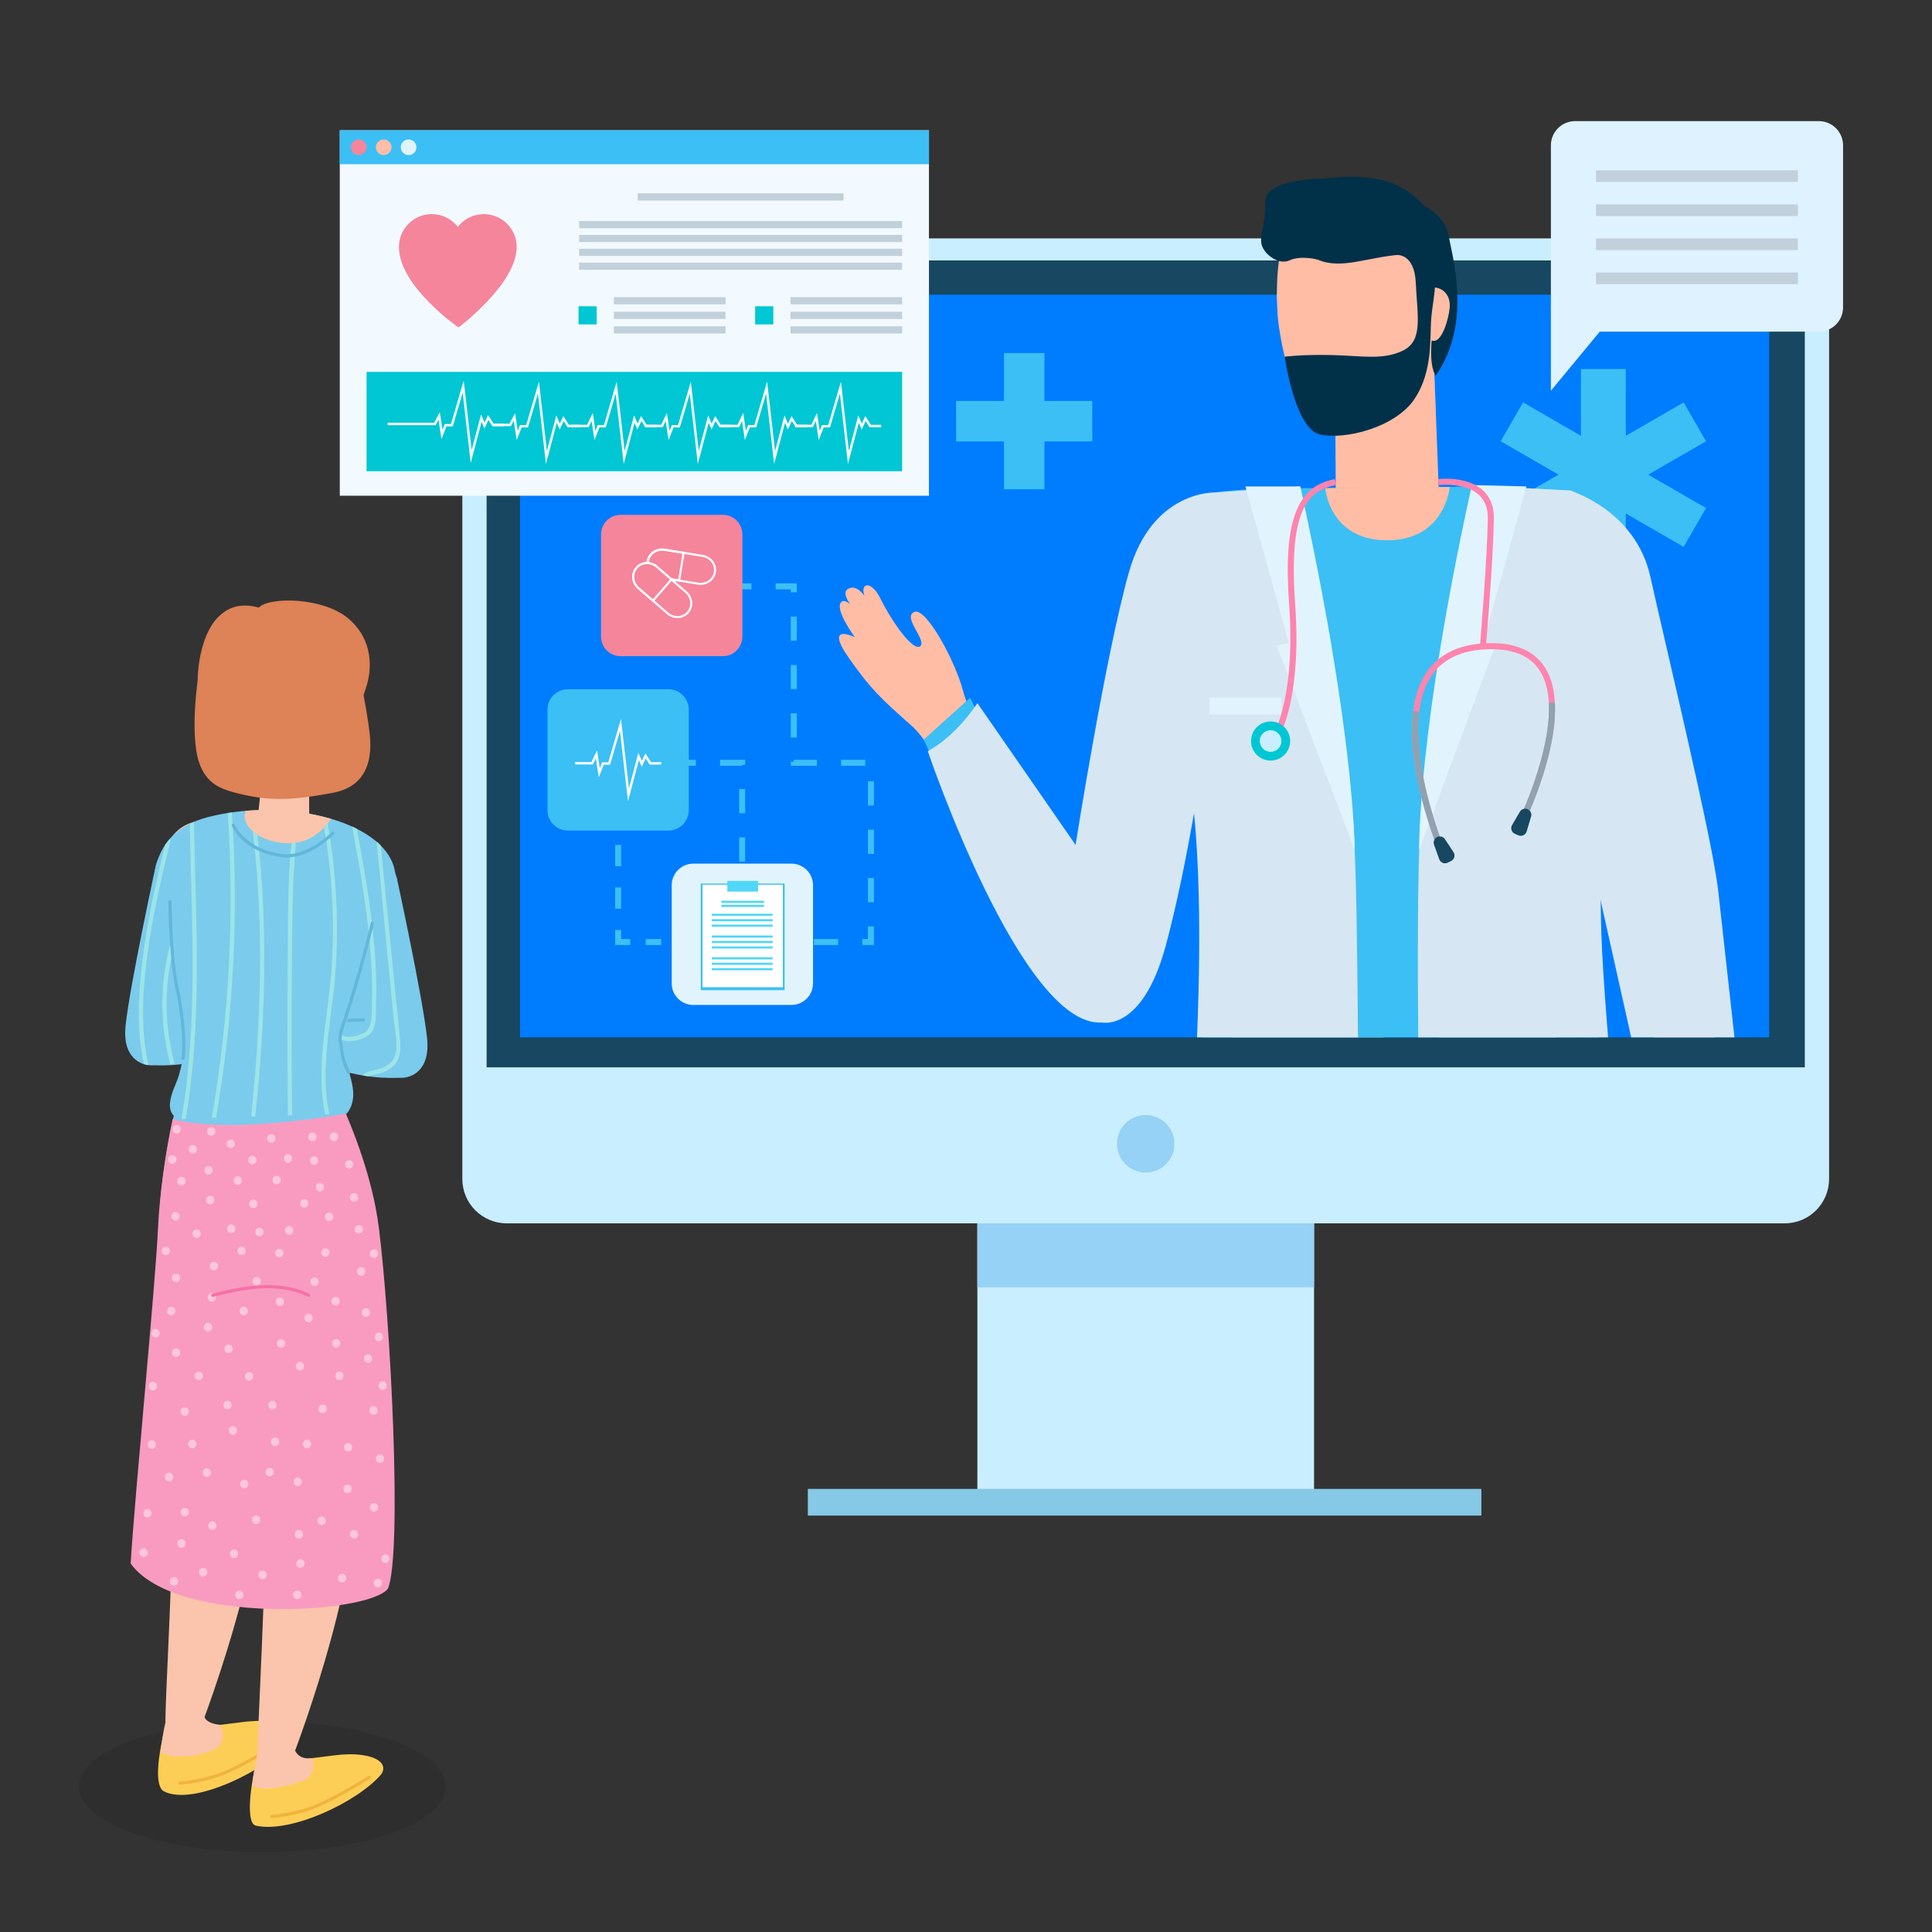 <svg xmlns="http://www.w3.org/2000/svg" xmlns:xlink="http://www.w3.org/1999/xlink" viewBox="0 0 603.701 603.701" id="woman-consults-cardiologist-online"><rect x="0" y="0" width="603.701" height="603.701" fill="#333333" stroke="none"/><g><g><rect width="105.206" height="261.643" x="305.402" y="206.711" fill="#c9eeff"></rect><rect width="105.206" height="195.539" x="305.402" y="206.711" fill="#96d1f6"></rect><path fill="#c9eeff" d="M557.676,382.261H158.334c-7.659,0-13.867-6.209-13.867-13.867V88.35c0-7.659,6.209-13.867,13.867-13.867   h399.342c7.659,0,13.867,6.209,13.867,13.867v280.043C571.543,376.052,565.334,382.261,557.676,382.261z"></path><path fill="#174761" d="M563.956,333.517V94.632c0-7.321-5.935-13.255-13.255-13.255H165.309c-7.321,0-13.255,5.935-13.255,13.255   v238.885H563.956z"></path><rect width="390.34" height="232.064" x="162.491" y="92.079" fill="#007cff"></rect><circle cx="358.005" cy="357.41" r="8.981" fill="#96d1f6"></circle><g><rect width="14.012" height="66.017" x="494.001" y="115.319" fill="#3cbff5"></rect><rect width="14.012" height="66.017" x="494.001" y="115.319" fill="#3cbff5" transform="rotate(60 501.018 148.323)"></rect><rect width="14.012" height="66.017" x="494.001" y="115.319" fill="#3cbff5" transform="rotate(120 501.013 148.324)"></rect></g><rect width="210.46" height="8.33" x="252.431" y="465.248" fill="#85c9e6"></rect><g><defs><polygon id="a" points="552.831 324.142 162.491 324.142 162.491 92.079 552.831 20.097"></polygon></defs><clipPath id="b"><use xlink:href="#a"></use></clipPath><g clip-path="url(#b)"><path fill="#ffbda5" d="M311.07,235.966c0,0-7.745-10.955-10.174-20.194c-2.429-9.239-11.615-26.3-15.264-24.536     c-3.649,1.764,3.948,8.735,1.961,10.646c-1.986,1.911-8.447-6.732-12.641-15.14c-2.866-5.746-6.831-4.589-4.41,0.441     c2.831,5.881-0.735-5.157-5.198-3.355c-4.13,1.667,4.12,9.202,4.12,9.202s-5.097-7.254-6.769-4.671     c-1.672,2.583,4.453,10.764,4.453,10.764s-9.933-4.884-1.751,6.695c6.686,9.461,9.582,12.214,19.229,20.757     c9.776,8.657,14.594,29.395,14.594,29.395L311.07,235.966z"></path><path fill="#ffbda5" d="M389.071 178.843l-31.592 125.948-.34 1.356c-1.798 7.168-9.066 11.522-16.235 9.724-3.851-.966-6.915-3.559-8.623-6.819l-39.787-76.723c-1.504-2.9-.372-6.47 2.528-7.974 2.569-1.332 5.663-.594 7.382 1.606l53.255 68.068-25.198 4.261 29.16-126.533c1.878-8.151 10.009-13.236 18.16-11.357 8.151 1.879 13.236 10.009 11.358 18.16C389.123 178.63 389.088 178.774 389.071 178.843zM432.719 333.014l-13.267 95.151-6.638 47.603-3.32 23.809c-1.054 7.942-2.392 15.859-2.971 23.844l-17.859 191.476c-.609 6.545-6.409 11.357-12.955 10.748-6.245-.581-10.91-5.932-10.797-12.103l4.084-193.228c-.05-8.076.921-16.072 1.51-24.098l1.98-24.065 3.962-48.144 7.934-96.344c1.1-13.389 12.846-23.351 26.236-22.251 13.389 1.1 23.351 12.846 22.251 26.236C432.834 332.079 432.776 332.589 432.719 333.014zM492.314 338.344l13.288 184.435c.393 3.831.287 7.698.307 11.555l.018 11.575.035 23.144.068 46.268.128 92.453c.009 6.575-5.313 11.912-11.888 11.921-6.239.009-11.367-4.832-11.882-10.94l-7.473-91.685-3.733-45.801-1.866-22.89-.933-11.443c-.319-3.813-.558-7.632-1.12-11.428l-23.339-182.33c-1.705-13.326 7.714-25.511 21.039-27.216 13.326-1.706 25.511 7.714 27.216 21.039C492.233 337.421 492.282 337.925 492.314 338.344z"></path><path fill="#013049" d="M485.581 712.354c0 0-5.153 19.312 5.598 28.721 7.041 6.162 12.628 29.803 30.297 26.068 17.669-3.736 15.511-17.605 0-33.678-12.326-12.772-10.264-12.841-14.975-29.864C501.79 686.578 485.581 712.354 485.581 712.354zM392.321 712.354c0 0 5.153 19.312-5.599 28.721-7.041 6.162-12.628 29.803-30.297 26.068-17.669-3.736-15.511-17.605 0-33.678 12.326-12.772 10.264-12.841 14.975-29.864C376.113 686.578 392.321 712.354 392.321 712.354z"></path><path fill="#004667" d="M379.154,350.75c0,0-13.17,121.992-14.367,159.506c-1.197,37.514,0,205.532,0,205.532s7.932,8.381,28.213,0     c0,0,23.119-130.105,21.199-188.373l38.465-191.347L379.154,350.75z"></path><path fill="#004667" d="M430.076,354.677l28.432,172.566c0,0,4.718,126.599,26.063,191.216c0,0,10.016,1.776,24.569-4.24     l-0.147-186.977l-14.721-203.765L430.076,354.677z"></path><g><path fill="#ffbda5" d="M450.15,170.807c-0.349-15.513-2.567-68.149-2.552-68.691l-30.282-0.835      c-0.061,2.24-0.094,54.334,0.273,70.598L450.15,170.807z"></path></g><path fill="#ffbda5" d="M447.598,102.116l-30.282-0.835c-0.039,1.417-0.066,22.793,0.013,42.424     c4.085-0.092,8.677-1.047,13.107-2.152c1.101-0.369,2.181-0.757,3.23-1.159c5.866-2.683,11.554-8.262,14.973-12.039     C448.082,114.255,447.591,102.372,447.598,102.116z" opacity=".45"></path><path fill="#3cbff5" d="M460.927,151.742c0,0,27.844,33.397,29.28,45.583c9.03,76.637,10.523,160.878,10.523,160.878     s-32.779-0.266-60.672,3.569c-34.962,4.807-63.696-3.569-63.696-3.569s-3.544-203.136,3.448-204.33     C394.59,151.349,436.191,153.479,460.927,151.742z"></path><path fill="#ffbda5" d="M508.247,176.179c3.021,9.372,5.688,18.419,8.263,27.698c2.559,9.237,4.942,18.534,7.088,27.933     c2.141,9.401,4.066,18.891,5.559,28.584l1.018,7.32l0.78,7.44l1.34,13.986c3.689,37.349,7.657,74.762,11.647,112.135     c0.417,3.91-2.406,7.409-6.306,7.825c-3.747,0.4-7.128-2.214-7.755-5.877c-6.273-37.106-12.513-74.179-18.501-111.388     l-2.208-13.983l-1.248-6.51l-1.486-6.552c-2.119-8.753-4.68-17.528-7.464-26.264c-2.788-8.738-5.823-17.445-9.027-26.097     c-3.189-8.61-6.601-17.353-10.063-25.623l-0.05-0.121c-3.233-7.724,0.407-16.606,8.131-19.84     c7.724-3.233,16.606,0.407,19.84,8.131C507.965,175.365,508.118,175.786,508.247,176.179z"></path><path fill="#004667" d="M494.272,382.497c0,0-14.128-8.864-17.064-23.033l-9.089,26.878l11.474,22.808L494.272,382.497z"></path><path fill="#ffbda5" d="M452.16,109.96c5.048-11.501,1.885-27.862,0.143-33.106c-0.306-0.745-0.637-1.491-0.995-2.237     c-3.687-6.926-16.121-22.232-32.634-17.289c-2.415,0.772-4.565,1.771-6.353,2.753c-12.705,7.509-13.212,22.565-13.362,32.163     c0,0.003,0.116,4.04,0.246,6.107c0.924,10.841,5.422,26.771,9.53,33.078c0.036,0.054,0.074,0.105,0.111,0.159     c5.014,7.404,15.723,3.547,25.4-0.905c1.013-0.567,2.002-1.149,2.958-1.739C445.58,123.017,452.16,109.96,452.16,109.96z"></path><path fill="#013049" d="M448.639,97.985c0,0,0.725-19.184-10.278-18.472c-11.003,0.712-19.184,4.903-26.72,1.571     c-6.482-2.866-14.614-1.657-14.614-11.036s9.129-13.562,17.361-14.345c9.379-0.892,21.632-1.619,30.571,8.558     c0,0,6.67,3.193,7.705,9.379c1.034,6.186,7.478,27.338-4.025,43.701C448.639,117.342,445.376,113.949,448.639,97.985z"></path><path fill="#ffbda5" d="M443.898,97.807c-0.305,3.722,1.441,8.494,4.06,8.709c2.619,0.215,4.735-6.736,5.04-10.458     c0.305-3.722-2-6.001-4.619-6.215C445.76,89.628,444.203,94.084,443.898,97.807z"></path><path fill="#d6e7f3" d="M406.285,152.001c0,0,11.606,57.033,16.269,101.941c2.145,20.652,1.374,91.364,2.746,115.75     c0.417,7.413,18.341,2.198,18.563,2.746c0,0-1.84-86.731,0-115.961c1.53-24.296,11.049-88.099,16.767-104.762l29.786,1.526     c0,0,5.433,0.629,5.643,9.504c0.256,10.78,3.495,77.882,4.211,124.654c0.716,46.772,23.469,238.176,23.469,238.176     s-89.796,15.276-170.413-1.062c0,0,28.585-184.357,19.68-271.359c-8.905-87.002,6.803-99.28,6.803-99.28L406.285,152.001z"></path><rect width="22.455" height="5.203" x="377.954" y="218.032" fill="#e1f4fd"></rect><rect width="38.525" height="38.525" x="460.084" y="338.264" fill="#e1f4fd" transform="rotate(-3.061 479.791 357.84)"></rect><rect width="38.525" height="38.525" x="376.127" y="338.264" fill="#e1f4fd" transform="rotate(3.139 395.09 357.423)"></rect><polygon fill="#3cbff5" points="306.523 224.864 303.143 218.032 288.638 231.114 293.167 240.917"></polygon><path fill="#ffbda5" d="M414.106,152.514c0,0,1.152,16.306,19.352,16.306s19.54-16.662,19.54-16.662L414.106,152.514z"></path><path fill="#d6e7f3" d="M379.81 153.873c0 0-19.71-.825-27.008 24.803-7.297 25.628-16.708 85.334-16.708 85.334l-30.692-44.321c0 0-6.202 9.962-15.495 15.032 0 0 29.29 86.461 54.355 84.771 0 0 12.668 3.098 19.993-23.939 7.325-27.037 12.534-64.499 12.534-64.499L379.81 153.873zM490.416 153.241c0 0 20.63 5.916 25.294 27.038 4.664 21.122 19.382 81.9 21.199 98.164 1.817 16.264 11.745 105.863 11.745 105.863l-24.915 2.706-33.166-148.592c0 0-.193-39.819-.404-42.987C489.958 192.265 490.416 153.241 490.416 153.241z"></path><path fill="#e1f4fd" d="M406.285 152.001h-17.104l13.518 48.924-3.741.845 24.35 63.793C423.309 265.563 423.389 229.518 406.285 152.001zM459.93 151.567l17.041.433-13.518 48.924 3.741.845-23.738 63.793C443.455 265.563 442.826 229.085 459.93 151.567z"></path><path fill="#013049" d="M436.076 79.714c0 0 5.911-1.087 6.333 8.84.422 9.928 2.386 17.766-3.877 20.923-6.262 3.157-13.021 1.678-22.526 1.467s-14.567.53-14.567.53 3.161 22.472 10.977 24.278c7.815 1.806 23.633-2.203 29.559-11.061 5.927-8.859 4.699-19.172 5.293-25.707.6-6.599 2.977-13.383-1.056-26.482C442.178 59.402 436.076 79.714 436.076 79.714zM421.71 68.066l-10.069 13.019c0 0-5.272-1.369-8.73.288-3.458 1.657-9.03-2.427-8.845-6.283.185-3.856 1.323-5.26 1.323-12.305 0-7.081 18.999-7.081 18.999-7.081l20.417 13.024L421.71 68.066z"></path><g><path fill="#ff84ae" d="M399.77,229.957l-1.625-0.961c0.068-0.116,6.729-11.832,4.668-40.253      c-1.852-25.578,2.29-36.882,14.3-39.019l0.332,1.86c-9.144,1.627-14.812,8.545-12.747,37.022      C406.807,217.715,400.06,229.472,399.77,229.957z"></path></g><g><path fill="#ff84ae" d="M464.262,202.696l-1.882-0.162c0.022-0.269,2.323-27.158,2.529-40.488      c0.05-3.215-0.917-5.736-2.878-7.492c-4.374-3.922-12.334-2.974-12.419-2.962l-0.238-1.875      c0.36-0.046,8.885-1.073,13.911,3.424c2.391,2.138,3.572,5.145,3.513,8.934C466.59,175.471,464.286,202.425,464.262,202.696z"></path></g><g><path fill="#ff84ae" d="M451.05,269.763c-0.71-1.629-17.269-40.09-5.81-58.868c3.66-5.996,9.793-9.308,18.232-9.844      c9.064-0.585,15.494,1.857,19.092,7.231c10.074,15.051-5.681,47.699-6.356,49.08l-1.697-0.83      c0.16-0.328,15.954-33.051,6.481-47.2c-3.194-4.774-9.026-6.928-17.402-6.396c-7.786,0.494-13.417,3.503-16.736,8.942      c-10.952,17.939,5.756,56.739,5.926,57.128L451.05,269.763z"></path></g><g><path fill="#90a2af" d="M476.208,257.362l-1.697-0.83c0.103-0.211,10.275-21.238,9.459-36.896l1.885-0.1      C486.699,235.689,476.636,256.484,476.208,257.362z"></path></g><g><path fill="#90a2af" d="M451.05,269.763c-0.491-1.122-11.967-27.714-9.461-47.607l1.875,0.236      c-2.441,19.373,9.199,46.344,9.317,46.614L451.05,269.763z"></path></g><circle cx="397.027" cy="231.552" r="6.11" fill="#00c7d3"></circle><path fill="#c9eeff" d="M400.409,231.552c0-1.868-1.514-3.382-3.382-3.382c-1.868,0-3.382,1.514-3.382,3.382     c0,1.868,1.514,3.382,3.382,3.382C398.895,234.934,400.409,233.42,400.409,231.552z"></path><path fill="#174761" d="M453.432 269.039l-1.04.52c-1.03.515-2.279.013-2.666-1.072l-1.628-4.557c-.327-.914.081-1.929.95-2.363.868-.434 1.925-.151 2.46.659l2.668 4.037C454.81 267.224 454.462 268.524 453.432 269.039zM474.435 261.011l-1.066-.464c-1.056-.46-1.472-1.739-.889-2.732l2.45-4.173c.492-.837 1.531-1.176 2.422-.788.89.387 1.351 1.379 1.073 2.309l-1.384 4.637C476.711 260.904 475.491 261.471 474.435 261.011z"></path></g></g></g><g><g><path fill="#def2ff" d="M568.33,103.63h-76.136c-4.186,0-7.58-3.394-7.58-7.58V45.424c0-4.186,3.393-7.58,7.58-7.58h76.136    c4.186,0,7.58,3.394,7.58,7.58V96.05C575.909,100.236,572.516,103.63,568.33,103.63z"></path><polygon fill="#def2ff" points="484.613 96.05 484.613 122.096 500.892 102.425"></polygon></g><rect width="63.064" height="3.636" x="498.729" y="53.211" fill="#c1d0db"></rect><rect width="63.064" height="3.636" x="498.729" y="63.86" fill="#c1d0db"></rect><rect width="63.064" height="3.636" x="498.729" y="74.507" fill="#c1d0db"></rect><rect width="63.064" height="3.636" x="498.729" y="85.155" fill="#c1d0db"></rect></g><g><g><rect width="1.889" height="3.779" x="192.21" y="253.622" fill="#3cbff5"></rect></g><g><path fill="#3cbff5" d="M194.1,283.941h-1.889v-6.635h1.889V283.941z M194.1,270.67h-1.889v-6.635h1.889V270.67z"></path></g><g><polygon fill="#3cbff5" points="196.934 295.299 192.21 295.299 192.21 290.576 194.1 290.576 194.1 293.41 196.934 293.41"></polygon></g><g><rect width="4.838" height="1.889" x="201.773" y="293.41" fill="#3cbff5"></rect></g><g><rect width="3.779" height="1.889" x="211.448" y="293.41" fill="#3cbff5"></rect></g></g><g><path fill="#3cbff5" d="M232.857,276.927h-1.889l1.889-0.144V276.927z M232.857,269.226h-1.889v-7.557h1.889V269.226z    M232.857,254.111h-1.889v-7.557h1.889V254.111z M231.913,239.289h-6.904V237.4h7.849v1.598h-0.945V239.289z M217.452,239.289   h-7.557V237.4h7.557V239.289z"></path></g><g><g><rect width="184.099" height="114.183" x="106.175" y="40.719" fill="#f2faff"></rect><rect width="184.099" height="10.603" x="106.175" y="40.719" fill="#3cbff5"></rect><path fill="#f5859b" d="M114.546,46.021c0-1.351-1.095-2.446-2.446-2.446c-1.351,0-2.446,1.095-2.446,2.446    c0,1.351,1.095,2.446,2.446,2.446C113.451,48.467,114.546,47.372,114.546,46.021z"></path><path fill="#e1f4fd" d="M130.125,46.021c0-1.351-1.095-2.446-2.446-2.446s-2.446,1.095-2.446,2.446    c0,1.351,1.095,2.446,2.446,2.446S130.125,47.372,130.125,46.021z"></path><path fill="#ffbda5" d="M122.336,46.021c0-1.351-1.095-2.446-2.446-2.446c-1.351,0-2.446,1.095-2.446,2.446    c0,1.351,1.095,2.446,2.446,2.446C121.241,48.467,122.336,47.372,122.336,46.021z"></path></g><g><g><path fill="#f5859b" d="M161.454,77.176c0-5.677-4.602-10.279-10.28-10.279c-3.307,0-6.242,1.568-8.122,3.995     c-1.88-2.426-4.815-3.995-8.122-3.995c-5.677,0-10.28,4.602-10.28,10.279c0,12.299,18.621,25.148,18.621,25.148     S161.454,88.74,161.454,77.176z"></path></g><rect width="167.354" height="31.053" x="114.546" y="116.197" fill="#00c7d3"></rect><g><polygon fill="#fff" points="147.091 144.651 144.574 122.681 141.48 133.231 139.495 133.231 137.953 137.18 137.032 131.134 136.121 132.842 121.121 132.842 121.121 132.097 135.674 132.097 137.431 128.802 138.27 134.317 138.986 132.486 140.923 132.486 144.896 118.934 147.383 140.631 150.322 129.486 151.412 132.056 152.523 129.699 154.268 132.43 157.454 132.43 157.454 133.175 153.859 133.175 152.622 131.238 151.375 133.883 150.488 131.785"></polygon></g><g><polygon fill="#fff" points="170.598 144.972 168.081 123.003 164.988 133.552 163.002 133.552 161.46 137.501 160.539 131.455 159.628 133.163 154.074 133.163 154.074 132.418 159.181 132.418 160.938 129.123 161.777 134.638 162.493 132.807 164.43 132.807 168.402 119.255 170.89 140.952 173.829 129.806 174.919 132.378 176.03 130.019 177.775 132.752 180.961 132.752 180.961 133.497 177.366 133.497 176.129 131.56 174.882 134.204 173.995 132.107"></polygon></g><g><polygon fill="#fff" points="194.893 144.972 192.378 123.003 189.284 133.552 187.299 133.552 185.757 137.501 184.851 131.549 183.937 133.471 178.369 133.471 178.369 132.726 183.465 132.726 185.22 129.03 186.074 134.638 186.79 132.807 188.727 132.807 192.699 119.255 195.184 140.952 198.127 129.807 199.216 132.377 200.325 130.019 202.072 132.752 205.258 132.752 205.258 133.497 201.662 133.497 200.424 131.56 199.179 134.205 198.29 132.106"></polygon></g><g><polygon fill="#fff" points="218.05 144.972 215.535 123.002 212.439 133.552 210.455 133.552 208.913 137.501 208.007 131.549 207.094 133.471 201.526 133.471 201.526 132.726 206.622 132.726 208.376 129.03 209.23 134.638 209.946 132.807 211.882 132.807 215.856 119.256 218.341 140.952 221.284 129.807 222.372 132.377 223.481 130.019 225.228 132.752 228.415 132.752 228.415 133.497 224.819 133.497 223.581 131.56 222.335 134.205 221.446 132.106"></polygon></g><g><polygon fill="#fff" points="241.898 144.973 239.383 123.002 236.287 133.552 234.304 133.552 232.762 137.501 231.856 131.549 230.942 133.471 225.374 133.471 225.374 132.726 230.47 132.726 232.225 129.03 233.079 134.638 233.795 132.807 235.73 132.807 239.704 119.256 242.189 140.951 245.128 129.808 246.221 132.378 247.329 130.019 249.077 132.752 252.261 132.752 252.261 133.497 248.667 133.497 247.429 131.56 246.184 134.204 245.295 132.105"></polygon></g><g><polygon fill="#fff" points="264.966 144.972 262.449 123.003 259.355 133.552 257.372 133.552 255.829 137.501 254.922 131.549 254.008 133.471 248.442 133.471 248.442 132.726 253.536 132.726 255.291 129.03 256.147 134.639 256.863 132.807 258.798 132.807 262.77 119.255 265.257 140.952 268.196 129.806 269.287 132.378 270.397 130.019 272.143 132.752 275.329 132.752 275.329 133.497 271.733 133.497 270.497 131.56 269.25 134.204 268.362 132.107"></polygon></g></g><g><rect width="64.329" height="2.253" x="199.266" y="60.409" fill="#c1d0db"></rect><rect width="100.939" height="2.253" x="180.961" y="69.05" fill="#c1d0db"></rect><rect width="100.939" height="2.253" x="180.961" y="73.384" fill="#c1d0db"></rect><rect width="100.939" height="2.253" x="180.961" y="77.718" fill="#c1d0db"></rect><rect width="100.939" height="2.253" x="180.961" y="82.051" fill="#c1d0db"></rect><rect width="34.897" height="2.253" x="191.814" y="92.857" fill="#c1d0db"></rect><rect width="34.897" height="2.253" x="191.814" y="97.409" fill="#c1d0db"></rect><rect width="5.678" height="5.678" x="180.776" y="95.696" fill="#00c7d3"></rect><rect width="34.897" height="2.253" x="191.814" y="101.96" fill="#c1d0db"></rect><rect width="34.897" height="2.253" x="247.003" y="92.857" fill="#c1d0db"></rect><rect width="34.897" height="2.253" x="247.003" y="97.409" fill="#c1d0db"></rect><rect width="5.678" height="5.678" x="235.966" y="95.696" fill="#00c7d3"></rect><rect width="34.897" height="2.253" x="247.003" y="101.96" fill="#c1d0db"></rect></g></g><g><path fill="#3cbff5" d="M208.861,259.531H177.45c-3.52,0-6.373-2.853-6.373-6.373v-31.412c0-3.52,2.853-6.373,6.373-6.373h31.412   c3.52,0,6.373,2.853,6.373,6.373v31.412C215.234,256.678,212.381,259.531,208.861,259.531z"></path><g><polygon fill="#fff" points="196.236 250.379 193.719 228.409 190.625 238.959 188.642 238.959 187.098 242.907 186.192 236.957 185.279 238.877 179.712 238.877 179.712 238.132 184.807 238.132 186.563 234.436 187.415 240.047 188.133 238.213 190.068 238.213 194.041 224.664 196.528 246.357 199.467 235.213 200.557 237.785 201.668 235.427 203.413 238.158 206.599 238.158 206.599 238.903 203.004 238.903 201.767 236.966 200.52 239.612 199.631 237.512"></polygon></g></g><g><path fill="#e1f4fd" d="M247.304,314.026h-30.66c-3.727,0-6.749-3.022-6.749-6.749v-30.66c0-3.727,3.021-6.749,6.749-6.749h30.66   c3.727,0,6.749,3.022,6.749,6.749v30.66C254.052,311.004,251.031,314.026,247.304,314.026z"></path><g><rect width="26.2" height="33.32" x="218.974" y="276.089" fill="#3cbff5"></rect><rect width="25.105" height="32.021" x="219.522" y="276.455" fill="#fff"></rect><rect width="9.635" height="3.342" x="227.257" y="275.256" fill="#51d7f9"></rect><g><rect width="19.025" height=".679" x="222.4" y="285.515" fill="#51d7f9"></rect></g><g><rect width="13.358" height=".679" x="225.396" y="281.46" fill="#51d7f9"></rect></g><g><rect width="13.358" height=".679" x="225.396" y="282.727" fill="#51d7f9"></rect></g><g><rect width="19.025" height=".679" x="222.4" y="287.214" fill="#51d7f9"></rect></g><g><rect width="19.025" height=".679" x="222.4" y="288.915" fill="#51d7f9"></rect></g><g><rect width="19.025" height=".679" x="222.4" y="292.316" fill="#51d7f9"></rect></g><g><rect width="19.025" height=".679" x="222.4" y="294.015" fill="#51d7f9"></rect></g><g><rect width="19.025" height=".679" x="222.4" y="295.716" fill="#51d7f9"></rect></g><g><rect width="19.025" height=".679" x="222.4" y="299.116" fill="#51d7f9"></rect></g><g><rect width="19.025" height=".679" x="222.4" y="300.818" fill="#51d7f9"></rect></g><g><rect width="19.025" height=".679" x="222.4" y="302.517" fill="#51d7f9"></rect></g></g></g><g><path fill="#3cbff5" d="M273.086,295.299h-3.631v-1.889h1.741v-3.926h1.889V295.299z M261.898,295.299h-7.557v-1.889h7.557V295.299z    M273.086,281.927h-1.889v-7.557h1.889V281.927z M273.086,266.812h-1.889v-7.557h1.889V266.812z M273.086,251.698h-1.889v-7.557   h1.889V251.698z M270.381,239.289h-7.557V237.4h7.557V239.289z M255.267,239.289h-8.166v-1.28h0.945V237.4h7.221V239.289z    M248.99,230.451h-1.889v-7.557h1.889V230.451z M248.99,215.337h-1.889v-7.557h1.889V215.337z M248.99,200.223h-1.889v-7.557   h1.889V200.223z M248.99,185.109h-1.889v-0.939h-4.729v-1.889h6.618V185.109z M234.815,184.17h-7.557v-1.889h7.557V184.17z"></path></g><g><path fill="#f5859b" d="M225.874,205.036h-31.958c-3.369,0-6.1-2.731-6.1-6.1v-31.958c0-3.369,2.731-6.1,6.1-6.1h31.958   c3.369,0,6.1,2.731,6.1,6.1v31.958C231.974,202.305,229.243,205.036,225.874,205.036z"></path><g><g><path fill="#fff" d="M218.948,182.762c-0.269,0-0.541-0.021-0.812-0.066l-11.971-1.926c-2.653-0.427-4.476-2.863-4.063-5.428     c0.201-1.245,0.891-2.334,1.945-3.067c1.048-0.73,2.338-1.02,3.616-0.811c-0.002-0.001,11.97,1.926,11.97,1.926     c1.284,0.207,2.413,0.884,3.179,1.906c0.771,1.027,1.083,2.277,0.884,3.522c-0.201,1.245-0.891,2.334-1.943,3.067     C220.926,182.461,219.952,182.762,218.948,182.762z M206.854,172.037c-0.874,0-1.723,0.261-2.443,0.762     c-0.91,0.633-1.506,1.572-1.677,2.645c-0.358,2.219,1.227,4.325,3.531,4.696l11.972,1.927c1.12,0.185,2.238-0.068,3.151-0.705     c0.91-0.633,1.505-1.572,1.677-2.645c0.173-1.073-0.098-2.151-0.762-3.037c-0.668-0.89-1.651-1.479-2.769-1.659l-11.974-1.928     C207.325,172.055,207.088,172.037,206.854,172.037z"></path></g><g><path fill="#fff" d="M212.467,181.784l-6.301-1.015c-2.653-0.426-4.476-2.862-4.063-5.427c0.201-1.245,0.891-2.334,1.945-3.067     c1.048-0.73,2.338-1.02,3.616-0.811l6.301,1.013L212.467,181.784z M206.854,172.037c-0.874,0-1.723,0.261-2.443,0.762     c-0.91,0.633-1.506,1.572-1.677,2.645c-0.358,2.219,1.227,4.325,3.531,4.696l5.673,0.913l1.295-8.046l-5.671-0.912     C207.325,172.055,207.088,172.037,206.854,172.037z"></path></g></g><g><g><path fill="#fff" d="M211.662,193.14c-1.142,0-2.301-0.402-3.243-1.219l-9.158-7.947c-2.03-1.761-2.295-4.791-0.592-6.754     c1.703-1.961,4.738-2.128,6.769-0.366l9.158,7.947c2.03,1.761,2.295,4.79,0.592,6.754     C214.275,192.605,212.981,193.14,211.662,193.14z M202.192,176.271c-1.138,0-2.255,0.461-3.041,1.367     c-1.472,1.696-1.236,4.322,0.526,5.853l9.159,7.947c1.766,1.528,4.397,1.396,5.869-0.304c1.472-1.696,1.236-4.322-0.526-5.853     l-9.158-7.948C204.197,176.623,203.186,176.271,202.192,176.271z"></path></g><g><path fill="#f5859b" d="M198.91,177.429c-1.591,1.833-1.34,4.655,0.559,6.303l4.58,3.974l5.76-6.638l-4.579-3.974     C203.329,175.446,200.5,175.596,198.91,177.429z"></path><path fill="#fff" d="M204.079,188.156l-4.819-4.183c-2.03-1.761-2.295-4.791-0.592-6.754c1.703-1.961,4.738-2.128,6.769-0.366     l4.821,4.183L204.079,188.156z M202.192,176.271c-1.138,0-2.255,0.461-3.041,1.367c-1.472,1.696-1.236,4.322,0.526,5.853     l4.339,3.764l5.341-6.155l-4.338-3.766C204.197,176.623,203.186,176.271,202.192,176.271z"></path></g></g></g><g><rect width="12.648" height="42.563" x="313.716" y="110.325" fill="#3cbff5"></rect><rect width="12.648" height="42.563" x="313.716" y="110.325" fill="#3cbff5" transform="rotate(-90 320.04 131.607)"></rect></g><g><ellipse cx="81.963" cy="558.252" opacity=".09" rx="57.325" ry="20.511"></ellipse><g><g><g><g><g><g><path fill="#fac5ac" d="M107.302,260.576c6.473-1.087,12.602,3.279,13.689,9.754l5.993,48.387c0,0,0.67,5.788,2.332,7.31         c2.546,2.331-6.376,9.191-6.376,9.191c-3.534,0.076-8.531-4.691-8.531-4.691l-16.583-55.023         c-0.111-0.401-0.208-0.824-0.278-1.244C96.463,267.788,100.831,261.661,107.302,260.576z"></path></g></g><g><path fill="#7bcbec" d="M107.549,262.561c6.371-1.577,14.908,5.555,16.485,11.926c0,0,8.065,37.209,9.407,49.811        c1.109,10.419-5.027,12.527-8.12,12.494c-2.904-0.032-9.278,0.259-10.933-2.935c-8.095-15.621-15.151-55.686-15.151-55.686        c-0.144-0.392-0.271-0.808-0.374-1.22C97.289,270.579,101.179,264.137,107.549,262.561z"></path></g></g><g><g><g><g><path fill="#fac5ac" d="M113.377,335.421c-1.234-3.222-10.365-8.154-10.365-8.154l-33.585-20.219          c-3.612-1.804-4.223-2.931-2.488-6.598c1.758-3.713,2.562-3.189,6.279-1.429l54.844,23.938          c3.196,1.511,5.1,5.045,4.402,8.676l-0.101,0.52C132.362,332.155,114.185,337.527,113.377,335.421z"></path></g><g><g><g><path fill="#fac5ac" d="M63.676,293.611c1.174,0.249,6.221,4.489,6.221,4.489s1.924,7.328-0.579,7.805            c-2.505,0.474-6.378,0.597-8.423-0.902c-2.048-1.497-0.428-0.973-4.854-1.833c-4.88-0.944-8.235-4.71-1.465-7.212            C61.068,293.561,60.181,292.871,63.676,293.611z"></path></g></g><path fill="#fac5ac" d="M60.557,299.578c0,0-4.906,0.228-5.811,2.545c-0.905,2.316,2.392,4.085,3.357,4.952          c0.968,0.863,7.653-0.856,7.653-0.856l0.333-0.104L60.557,299.578z"></path></g></g><g><path fill="#7bcbec" d="M108.916,335.126l-39.997-22.784c-3.737-1.522,5.754-20.618,9.596-19.147         c0,0,39.161,21.165,51.625,29.905c3.395,2.381,2.984,7.339,2.222,9.054C128.697,340.41,108.916,335.126,108.916,335.126z"></path></g></g><g><path fill="#62b7da" d="M89.724,322.073c-0.2,0-0.389-0.122-0.464-0.321c-0.097-0.257,0.032-0.543,0.288-0.64        c6.632-2.503,23.312-2.931,24.019-2.948c0.331,0.019,0.502,0.211,0.508,0.485c0.006,0.274-0.211,0.502-0.485,0.508        c-0.171,0.004-17.216,0.44-23.69,2.884C89.842,322.062,89.782,322.073,89.724,322.073z"></path></g></g></g><g><g><g><g><path fill="#fac5ac" d="M65.388,256.671c-6.474-1.086-12.602,3.279-13.69,9.754l-5.992,48.387c0,0-0.671,5.788-2.333,7.31         c-2.544,2.331,6.377,9.192,6.377,9.192c3.534,0.076,8.531-4.691,8.531-4.691l16.582-55.023         c0.112-0.402,0.209-0.824,0.279-1.244C76.226,263.883,71.858,257.756,65.388,256.671z"></path></g></g><g><path fill="#7bcbec" d="M65.141,258.656c-6.372-1.577-14.908,5.554-16.486,11.926c0,0-8.065,37.209-9.406,49.811        c-1.109,10.419,5.027,12.527,8.118,12.493c2.904-0.031,9.279,0.259,10.934-2.935c8.095-15.621,15.151-55.685,15.151-55.685        c0.144-0.392,0.271-0.808,0.373-1.22C75.401,266.673,71.512,260.232,65.141,258.656z"></path></g></g><g><g><g><g><path fill="#fac5ac" d="M59.312,331.516c1.236-3.221,10.367-8.154,10.367-8.154l33.585-20.219          c3.611-1.804,4.222-2.931,2.487-6.598c-1.757-3.713-2.562-3.189-6.277-1.429l-54.844,23.938          c-3.197,1.511-5.1,5.046-4.402,8.676l0.1,0.52C40.327,328.249,58.506,333.622,59.312,331.516z"></path></g></g><g><path fill="#7bcbec" d="M63.775,331.22l39.997-22.783c3.737-1.522-5.755-20.618-9.597-19.147c0,0-39.16,21.165-51.624,29.906         c-3.396,2.381-2.984,7.339-2.223,9.053C43.993,336.504,63.775,331.22,63.775,331.22z"></path></g></g><g><path fill="#e67ba6" d="M81.571,322.073c-0.058,0-0.118-0.01-0.176-0.032c-6.513-2.459-24.085-5.777-24.262-5.81        c-0.269-0.051-0.447-0.31-0.396-0.58c0.05-0.268,0.302-0.447,0.579-0.396c0.725,0.136,17.835,3.367,24.43,5.856        c0.256,0.097,0.385,0.383,0.288,0.64C81.96,321.95,81.771,322.073,81.571,322.073z"></path></g></g></g><g><g><g><g><g><path fill="#fdce56" d="M51.226,559.747c9.361,4.836,32.564-7.024,40.015-15.708c2.012-2.812-1.127-5.909-9.283-6.277          c-3.971-0.179-9.259,0.796-14.19,1.326c-2.048,3.934-14.326,5.451-16.78,3.16          C49.708,547.803,48.012,558.088,51.226,559.747z"></path></g><g><path fill="#f0b43d" d="M56.275,557.679c-0.26,0-0.477-0.2-0.495-0.462c-0.019-0.274,0.188-0.511,0.461-0.529          c0.072-0.005,7.357-0.531,13.711-3.181c7.17-2.994,16.408-8.922,16.499-8.981c0.229-0.147,0.537-0.082,0.686,0.149          c0.149,0.231,0.081,0.538-0.149,0.687c-0.093,0.06-9.403,6.034-16.654,9.063c-6.509,2.714-13.951,3.249-14.026,3.254          C56.297,557.679,56.285,557.679,56.275,557.679z"></path></g></g><g><path fill="#fac5ac" d="M67.343,456.43c-5.2,0.573-10.397,1.162-15.591,1.785c0.891,2.569,1.488,4.683,1.687,6.162         c1.688,12.508-2.34,71.536-1.695,76.316c0.645,4.78,10.322,0.794,10.322,0.794s21.815-55.733,19.716-86.228         C76.951,455.697,72.13,456.081,67.343,456.43z"></path></g><g><path fill="#fac5ac" d="M50.237,547.532c0.438-5.819,1.937-11.34,1.937-11.34s6.833-9.149,11.337-4.409         c-0.295,4.223-0.29,6.543,5.298,7.188c1.267,2.277,1.051,5.929-0.921,7.149C63.783,548.66,54.017,550.143,50.237,547.532z"></path></g></g></g><g><g><g><g><path fill="#fac5ac" d="M79.737,260.459c-0.835,3.629,17.881,2.602,17.272-1.264c-0.955-6.05,0.039-23.141,0.039-23.141          l-14.67-0.672C82.378,235.382,81.017,254.906,79.737,260.459z"></path></g><g><path fill="#f6ad86" d="M96.207,238.452l0.69,0.611c-0.049,1.062-0.204,5.957-0.252,7.369          c-2.738,3.249-11.72,0.116-14.876-3.244c0.193-2.304,0.352-4.341,0.459-5.758          C86.772,236.888,94.751,238.385,96.207,238.452z"></path></g></g><g><g><g><path fill="#fac5ac" d="M102.809,239.965c-6.243,10.107-18.891,3.771-25.309-9.176c-1.906-5.496-3.497-14.007-2.739-20.791           c0.781-7.032,2.694-12.388,7.716-16.341c1.682-1.324,3.572-2.262,5.555-2.838c0.248-0.072,0.489-0.136,0.737-0.197           c8.003-1.936,18.021,3.744,20.379,12.764c1.244,4.766,0.257,8.192,0.098,13.055           C109.046,222.554,110.475,228.184,102.809,239.965z"></path></g></g><g><g><g><path fill="#fac5ac" d="M73.044,226.678c0.292,0.416,0.623,0.721,0.995,0.878c0.197,0.087,0.405,0.127,0.626,0.125            c0.035,0,0.072-0.003,0.102-0.003c0.045-0.003,0.092-0.014,0.137-0.018c2.989-0.522,1.599-9.697,1.599-9.697            s-3.478-2.291-4.521-1.39c-0.189,0.164-0.348,0.437-0.459,0.837C70.988,219.38,71.479,224.501,73.044,226.678z"></path></g></g><g><path fill="#f6ad86" d="M74.773,226.534c-0.123,0-0.247-0.046-0.342-0.138c-1.974-1.886-1.011-4.229-0.494-5.486           c0.065-0.158,0.125-0.304,0.176-0.436c0.124-0.333,0.185-1.159-0.144-1.552c-0.065-0.077-0.26-0.304-0.879-0.195           c-0.266,0.053-0.529-0.129-0.578-0.399c-0.049-0.27,0.129-0.528,0.399-0.577c0.977-0.18,1.532,0.191,1.819,0.535           c0.601,0.719,0.544,1.917,0.311,2.538c-0.054,0.142-0.118,0.297-0.186,0.465c-0.517,1.255-1.224,2.973,0.26,4.391           c0.199,0.189,0.206,0.504,0.017,0.702C75.035,226.482,74.904,226.534,74.773,226.534z"></path></g></g></g></g><g><path fill="#de8257" d="M115.546,229.506c-0.34-3.314-1.148-8.038-1.944-12.281c0.328-0.951,0.623-1.904,0.921-2.845        c1.609-5.113,2.293-14.245-5.568-21.029c-7.86-6.782-24.897-6.942-28.074-3.488c-6.475-1.789-10.048,0.495-12.374,2.639        c-1.953,1.801-3.414,4.385-4.479,7.271l-0.017-0.007c0,0-0.014,0.057-0.034,0.143c-1.483,4.08-2.163,8.747-2.214,12.76        c-0.772,6.007-1.31,13.228-0.712,19.663c1.122,12.072,7.247,14.02,12.838,15.466c10.27,2.658,17.621,2.263,29.787,0        C108.017,246.992,117.077,244.457,115.546,229.506z"></path></g></g><g><g><g><path fill="#7bcbec" d="M50.819,296.735c-3.079-12.638-8.591-35.396,13.959-41.349c5.57-1.471,11.547-2.21,17.48-2.281         c2.924-0.035,4.841,6.025,7.69,6.308c1.401,0.139,3.781-5.618,5.145-5.405c15.858,2.478,28.734,9.906,28.533,20.88         c-0.326,17.668-17.598,40.092-17.382,55.834c0.226,16.548,9.414,53.375,7.333,48.021c0,0-5.691,40.953-20.443,40.635         c-14.751-0.319-32.249-6.073-41.617-26.603c-5.113-11.215,2.783-45.398,5.803-56.787         C58.313,332.251,53.898,309.373,50.819,296.735z"></path></g><g><path fill="#fac5ac" d="M91.508,263.439c-7.915,0.547-14.669-3.604-15.076-8.053c-0.05-0.548,0.065-1.243,0.275-2.012         c9.265-0.773,18.763,0.14,26.771,2.502C99.688,261.339,95.33,263.173,91.508,263.439z"></path></g></g><g><path fill="#7bcbec" d="M110.212,339.764c-0.878-5.503-6.537-22.713-6.537-22.713l-24.537,9.31l-20.516-3.001        c0,0-1.885,10.46-3.087,13.779c-1.163,3.215-6.565,12.784,3.812,13.135c10.377,0.35,31.779-3.931,31.779-3.931l17.201,1.626        C108.328,347.969,111.09,345.267,110.212,339.764z"></path></g></g><g><g><path fill="#9ce4e6" d="M56.696,349.62l1.346-0.043c5.234-30.56,3.134-61.851,2.565-92.762        c-0.452,0.193-0.889,0.396-1.311,0.606C59.883,288.147,61.949,319.25,56.696,349.62z"></path></g><g><path fill="#9ce4e6" d="M66.166,349.315l1.348-0.043c5.428-31.391,7.114-63.688,4.954-95.405        c-0.439,0.062-0.873,0.14-1.31,0.21C73.297,285.741,71.608,317.987,66.166,349.315z"></path></g></g><g><g><g><g><path fill="#fdce56" d="M79.939,570.46c10.817,2.477,31.704-7.318,39.156-16.001c2.011-2.812-0.353-5.909-8.509-6.277          c-3.971-0.18-9.26,0.796-14.19,1.326c-2.048,3.935-14.326,5.451-16.778,3.159C78.336,558.222,76.764,569.732,79.939,570.46          z"></path></g><g><path fill="#f0b43d" d="M84.902,568.098c-0.26,0-0.477-0.2-0.495-0.462c-0.019-0.274,0.187-0.511,0.462-0.529          c0.073-0.005,7.357-0.531,13.711-3.181c7.169-2.993,16.407-8.921,16.499-8.981c0.229-0.146,0.536-0.083,0.686,0.149          c0.149,0.231,0.081,0.538-0.149,0.686c-0.093,0.06-9.403,6.034-16.654,9.062c-6.509,2.715-13.951,3.25-14.026,3.255          C84.924,568.097,84.912,568.098,84.902,568.098z"></path></g></g><g><path fill="#fac5ac" d="M78.865,557.951c0.438-5.819,1.938-11.34,1.938-11.34s6.174-10.187,10.678-5.446         c-0.295,4.223,0.368,8.883,5.956,8.224c1.267,2.277,0.112,5.602-1.946,6.671C93.852,556.911,82.645,560.561,78.865,557.951z         "></path></g><g><path fill="#fac5ac" d="M96.184,465.443c-5.2,0.573-10.397,1.162-15.591,1.785c0.891,2.569,1.488,4.683,1.687,6.162         c1.688,12.508-2.34,71.536-1.695,76.316c0.645,4.78,10.322,0.794,10.322,0.794s21.815-55.733,19.716-86.228         C105.792,464.71,100.971,465.094,96.184,465.443z"></path></g></g></g><g><path fill="#f99bc0" d="M118.393,383.693c-1.034-8.167-3.728-20.208-10.326-35.723l-0.001-0.001c0,0-35.109,6.675-54.11,1.739       c-2.258,10.131-4.139,24.287-4.575,33.985c-0.8,17.852-7.231,83.044-8.558,104.852c13.755,19.311,74.19,15.893,80.417,7.861       C125.774,484.921,122.01,412.281,118.393,383.693z"></path></g><g><g><g><path fill="#fcc7dc" d="M60.262,360.435c1.708,0,1.708-2.647,0-2.647C58.555,357.787,58.555,360.435,60.262,360.435         L60.262,360.435z"></path></g></g><g><g><path fill="#fcc7dc" d="M65.163,367.026c1.708,0,1.708-2.648,0-2.648C63.455,364.378,63.455,367.026,65.163,367.026         L65.163,367.026z"></path></g></g><g><g><path fill="#fcc7dc" d="M56.714,370.406c1.708,0,1.708-2.648,0-2.648C55.006,367.758,55.006,370.406,56.714,370.406         L56.714,370.406z"></path></g></g><g><g><path fill="#fcc7dc" d="M72.092,358.745c1.708,0,1.708-2.647,0-2.647C70.384,356.098,70.384,358.745,72.092,358.745         L72.092,358.745z"></path></g></g><g><g><path fill="#fcc7dc" d="M74.288,370.236c1.708,0,1.708-2.647,0-2.647C72.581,367.589,72.581,370.236,74.288,370.236         L74.288,370.236z"></path></g></g><g><g><path fill="#fcc7dc" d="M78.852,363.815c1.708,0,1.708-2.648,0-2.648C77.144,361.167,77.144,363.815,78.852,363.815         L78.852,363.815z"></path></g></g><g><g><path fill="#fcc7dc" d="M84.766,357.055c1.708,0,1.708-2.648,0-2.648C83.058,354.408,83.058,357.055,84.766,357.055         L84.766,357.055z"></path></g></g><g><g><path fill="#fcc7dc" d="M98.116,363.984c1.708,0,1.708-2.648,0-2.648C96.409,361.337,96.409,363.984,98.116,363.984         L98.116,363.984z"></path></g></g><g><g><path fill="#fcc7dc" d="M90.004,363.308c1.708,0,1.708-2.648,0-2.648C88.297,360.66,88.297,363.308,90.004,363.308         L90.004,363.308z"></path></g></g><g><g><path fill="#fcc7dc" d="M86.456,370.068c1.708,0,1.708-2.648,0-2.648C84.748,367.42,84.748,370.068,86.456,370.068         L86.456,370.068z"></path></g></g><g><g><path fill="#fcc7dc" d="M97.609,356.548c1.708,0,1.708-2.648,0-2.648C95.902,353.901,95.902,356.548,97.609,356.548         L97.609,356.548z"></path></g></g><g><g><path fill="#fcc7dc" d="M104.369,356.548c1.708,0,1.708-2.648,0-2.648C102.661,353.901,102.661,356.548,104.369,356.548         L104.369,356.548z"></path></g></g><g><g><path fill="#fcc7dc" d="M109.101,365.167c1.708,0,1.708-2.647,0-2.647C107.393,362.519,107.393,365.167,109.101,365.167         L109.101,365.167z"></path></g></g><g><g><path fill="#fcc7dc" d="M99.975,372.264c1.708,0,1.708-2.648,0-2.648C98.268,369.617,98.268,372.264,99.975,372.264         L99.975,372.264z"></path></g></g><g><g><path fill="#fcc7dc" d="M110.622,375.475c1.708,0,1.708-2.648,0-2.648C108.914,372.828,108.914,375.475,110.622,375.475         L110.622,375.475z"></path></g></g><g><g><path fill="#fcc7dc" d="M95.075,377.334c1.708,0,1.708-2.648,0-2.648C93.367,374.687,93.367,377.334,95.075,377.334         L95.075,377.334z"></path></g></g><g><g><path fill="#fcc7dc" d="M102.848,381.559c1.708,0,1.708-2.647,0-2.647C101.14,378.911,101.14,381.559,102.848,381.559         L102.848,381.559z"></path></g></g><g><g><path fill="#fcc7dc" d="M79.189,377.503c1.708,0,1.708-2.647,0-2.647S77.482,377.503,79.189,377.503L79.189,377.503z"></path></g></g><g><g><path fill="#fcc7dc" d="M65.67,376.32c1.708,0,1.708-2.648,0-2.648C63.962,373.672,63.962,376.32,65.67,376.32L65.67,376.32z"></path></g></g><g><g><path fill="#fcc7dc" d="M54.855,381.39c1.708,0,1.708-2.648,0-2.648C53.147,378.743,53.147,381.39,54.855,381.39         L54.855,381.39z"></path></g></g><g><g><path fill="#fcc7dc" d="M55.192,354.183c1.708,0,1.708-2.647,0-2.647C53.485,351.535,53.485,354.183,55.192,354.183         L55.192,354.183z"></path></g></g><g><g><path fill="#fcc7dc" d="M53.84,363.646c1.708,0,1.708-2.647,0-2.647C52.132,360.999,52.132,363.646,53.84,363.646         L53.84,363.646z"></path></g></g><g><g><path fill="#fcc7dc" d="M72.26,385.277c1.708,0,1.708-2.647,0-2.647C70.552,382.629,70.552,385.277,72.26,385.277         L72.26,385.277z"></path></g></g><g><g><path fill="#fcc7dc" d="M61.445,386.798c1.708,0,1.708-2.647,0-2.647C59.737,384.15,59.737,386.798,61.445,386.798         L61.445,386.798z"></path></g></g><g><g><path fill="#fcc7dc" d="M51.813,392.205c1.708,0,1.708-2.648,0-2.648C50.105,389.558,50.105,392.205,51.813,392.205         L51.813,392.205z"></path></g></g><g><g><path fill="#fcc7dc" d="M66.853,396.937c1.708,0,1.708-2.647,0-2.647C65.145,394.29,65.145,396.937,66.853,396.937         L66.853,396.937z"></path></g></g><g><g><path fill="#fcc7dc" d="M81.048,386.291c1.708,0,1.708-2.647,0-2.647C79.34,383.643,79.34,386.291,81.048,386.291         L81.048,386.291z"></path></g></g><g><g><path fill="#fcc7dc" d="M90.343,385.784c1.708,0,1.708-2.647,0-2.647C88.635,383.136,88.635,385.784,90.343,385.784         L90.343,385.784z"></path></g></g><g><g><path fill="#fcc7dc" d="M112.142,385.445c1.708,0,1.708-2.647,0-2.647C110.435,382.798,110.435,385.445,112.142,385.445         L112.142,385.445z"></path></g></g><g><g><path fill="#fcc7dc" d="M101.665,392.712c1.708,0,1.708-2.647,0-2.647C99.957,390.065,99.957,392.712,101.665,392.712         L101.665,392.712z"></path></g></g><g><g><path fill="#fcc7dc" d="M112.819,398.627c1.708,0,1.708-2.647,0-2.647C111.111,395.979,111.111,398.627,112.819,398.627         L112.819,398.627z"></path></g></g><g><g><path fill="#fcc7dc" d="M98.285,401.838c1.708,0,1.708-2.648,0-2.648C96.578,399.19,96.578,401.838,98.285,401.838         L98.285,401.838z"></path></g></g><g><g><path fill="#fcc7dc" d="M87.301,392.881c1.708,0,1.708-2.647,0-2.647C85.593,390.234,85.593,392.881,87.301,392.881         L87.301,392.881z"></path></g></g><g><g><path fill="#fcc7dc" d="M80.203,401.669c1.708,0,1.708-2.647,0-2.647C78.495,399.021,78.495,401.669,80.203,401.669         L80.203,401.669z"></path></g></g><g><g><path fill="#fcc7dc" d="M75.471,392.205c1.708,0,1.708-2.648,0-2.648C73.764,389.558,73.764,392.205,75.471,392.205         L75.471,392.205z"></path></g></g><g><g><path fill="#fcc7dc" d="M55.024,400.655c1.708,0,1.708-2.647,0-2.647S53.317,400.655,55.024,400.655L55.024,400.655z"></path></g></g><g><g><path fill="#fcc7dc" d="M66.177,406.739c1.708,0,1.708-2.648,0-2.648C64.469,404.091,64.469,406.739,66.177,406.739         L66.177,406.739z"></path></g></g><g><g><path fill="#fcc7dc" d="M53.503,410.963c1.708,0,1.708-2.648,0-2.648C51.795,408.316,51.795,410.963,53.503,410.963         L53.503,410.963z"></path></g></g><g><g><path fill="#fcc7dc" d="M76.147,410.963c1.708,0,1.708-2.648,0-2.648C74.44,408.316,74.44,410.963,76.147,410.963         L76.147,410.963z"></path></g></g><g><g><path fill="#fcc7dc" d="M87.469,408.09c1.708,0,1.708-2.648,0-2.648C85.762,405.443,85.762,408.09,87.469,408.09         L87.469,408.09z"></path></g></g><g><g><path fill="#fcc7dc" d="M104.876,407.922c1.708,0,1.708-2.647,0-2.647C103.168,405.274,103.168,407.922,104.876,407.922         L104.876,407.922z"></path></g></g><g><g><path fill="#fcc7dc" d="M114.34,411.47c1.708,0,1.708-2.648,0-2.648C112.632,408.823,112.632,411.47,114.34,411.47         L114.34,411.47z"></path></g></g><g><g><path fill="#fcc7dc" d="M96.427,413.16c1.708,0,1.708-2.647,0-2.647C94.719,410.513,94.719,413.16,96.427,413.16         L96.427,413.16z"></path></g></g><g><g><path fill="#fcc7dc" d="M105.045,421.103c1.708,0,1.708-2.648,0-2.648C103.338,418.455,103.338,421.103,105.045,421.103         L105.045,421.103z"></path></g></g><g><g><path fill="#fcc7dc" d="M115.015,425.834c1.708,0,1.708-2.647,0-2.647C113.307,423.187,113.307,425.834,115.015,425.834         L115.015,425.834z"></path></g></g><g><g><path fill="#fcc7dc" d="M87.808,421.103c1.708,0,1.708-2.648,0-2.648C86.1,418.455,86.1,421.103,87.808,421.103         L87.808,421.103z"></path></g></g><g><g><path fill="#fcc7dc" d="M71.416,422.793c1.708,0,1.708-2.647,0-2.647C69.708,420.145,69.708,422.793,71.416,422.793         L71.416,422.793z"></path></g></g><g><g><path fill="#fcc7dc" d="M64.994,416.033c1.708,0,1.708-2.647,0-2.647C63.286,413.385,63.286,416.033,64.994,416.033         L64.994,416.033z"></path></g></g><g><g><path fill="#fcc7dc" d="M55.024,423.975c1.708,0,1.708-2.647,0-2.647S53.317,423.975,55.024,423.975L55.024,423.975z"></path></g></g><g><g><path fill="#fcc7dc" d="M62.121,431.242c1.708,0,1.708-2.648,0-2.648C60.414,428.594,60.414,431.242,62.121,431.242         L62.121,431.242z"></path></g></g><g><g><path fill="#fcc7dc" d="M47.756,434.453c1.708,0,1.708-2.647,0-2.647C46.049,431.806,46.049,434.453,47.756,434.453         L47.756,434.453z"></path></g></g><g><g><path fill="#fcc7dc" d="M77.837,431.411c1.708,0,1.708-2.647,0-2.647C76.129,428.764,76.129,431.411,77.837,431.411         L77.837,431.411z"></path></g></g><g><g><path fill="#fcc7dc" d="M93.722,428.201c1.708,0,1.708-2.648,0-2.648C92.015,425.553,92.015,428.201,93.722,428.201         L93.722,428.201z"></path></g></g><g><g><path fill="#fcc7dc" d="M106.059,431.242c1.708,0,1.708-2.648,0-2.648C104.351,428.594,104.351,431.242,106.059,431.242         L106.059,431.242z"></path></g></g><g><g><path fill="#fcc7dc" d="M116.706,442.058c1.708,0,1.708-2.648,0-2.648C114.998,439.41,114.998,442.058,116.706,442.058         L116.706,442.058z"></path></g></g><g><g><path fill="#fcc7dc" d="M100.821,441.551c1.708,0,1.708-2.648,0-2.648C99.113,438.903,99.113,441.551,100.821,441.551         L100.821,441.551z"></path></g></g><g><g><path fill="#fcc7dc" d="M85.104,440.368c1.708,0,1.708-2.647,0-2.647C83.396,437.72,83.396,440.368,85.104,440.368         L85.104,440.368z"></path></g></g><g><g><path fill="#fcc7dc" d="M71.077,440.368c1.708,0,1.708-2.647,0-2.647C69.37,437.72,69.37,440.368,71.077,440.368         L71.077,440.368z"></path></g></g><g><g><path fill="#fcc7dc" d="M57.727,442.396c1.708,0,1.708-2.647,0-2.647C56.02,439.748,56.02,442.396,57.727,442.396         L57.727,442.396z"></path></g></g><g><g><path fill="#fcc7dc" d="M47.419,452.704c1.708,0,1.708-2.647,0-2.647C45.711,450.056,45.711,452.704,47.419,452.704         L47.419,452.704z"></path></g></g><g><g><path fill="#fcc7dc" d="M60.093,452.535c1.708,0,1.708-2.647,0-2.647C58.385,449.888,58.385,452.535,60.093,452.535         L60.093,452.535z"></path></g></g><g><g><path fill="#fcc7dc" d="M72.768,448.31c1.708,0,1.708-2.647,0-2.647C71.061,445.663,71.061,448.31,72.768,448.31         L72.768,448.31z"></path></g></g><g><g><path fill="#fcc7dc" d="M85.949,451.859c1.708,0,1.708-2.647,0-2.647C84.241,449.212,84.241,451.859,85.949,451.859         L85.949,451.859z"></path></g></g><g><g><path fill="#fcc7dc" d="M95.92,452.535c1.708,0,1.708-2.647,0-2.647C94.212,449.888,94.212,452.535,95.92,452.535         L95.92,452.535z"></path></g></g><g><g><path fill="#fcc7dc" d="M108.763,453.549c1.708,0,1.708-2.647,0-2.647C107.055,450.901,107.055,453.549,108.763,453.549         L108.763,453.549z"></path></g></g><g><g><path fill="#fcc7dc" d="M118.733,457.098c1.708,0,1.708-2.648,0-2.648C117.025,454.45,117.025,457.098,118.733,457.098         L118.733,457.098z"></path></g></g><g><g><path fill="#fcc7dc" d="M108.594,466.561c1.708,0,1.708-2.648,0-2.648C106.886,463.914,106.886,466.561,108.594,466.561         L108.594,466.561z"></path></g></g><g><g><path fill="#fcc7dc" d="M93.046,464.364c1.708,0,1.708-2.648,0-2.648C91.338,461.717,91.338,464.364,93.046,464.364         L93.046,464.364z"></path></g></g><g><g><path fill="#fcc7dc" d="M76.317,465.04c1.708,0,1.708-2.647,0-2.647C74.609,462.393,74.609,465.04,76.317,465.04         L76.317,465.04z"></path></g></g><g><g><path fill="#fcc7dc" d="M64.656,461.491c1.708,0,1.708-2.647,0-2.647C62.949,458.844,62.949,461.491,64.656,461.491         L64.656,461.491z"></path></g></g><g><g><path fill="#fcc7dc" d="M52.826,462.844c1.708,0,1.708-2.647,0-2.647C51.119,460.196,51.119,462.844,52.826,462.844         L52.826,462.844z"></path></g></g><g><g><path fill="#fcc7dc" d="M46.067,474.166c1.708,0,1.708-2.647,0-2.647C44.359,471.518,44.359,474.166,46.067,474.166         L46.067,474.166z"></path></g></g><g><g><path fill="#fcc7dc" d="M57.727,473.828c1.708,0,1.708-2.647,0-2.647C56.02,471.18,56.02,473.828,57.727,473.828         L57.727,473.828z"></path></g></g><g><g><path fill="#fcc7dc" d="M66.346,478.052c1.708,0,1.708-2.648,0-2.648C64.638,475.405,64.638,478.052,66.346,478.052         L66.346,478.052z"></path></g></g><g><g><path fill="#fcc7dc" d="M80.035,476.194c1.708,0,1.708-2.648,0-2.648C78.327,473.546,78.327,476.194,80.035,476.194         L80.035,476.194z"></path></g></g><g><g><path fill="#fcc7dc" d="M93.385,480.756c1.708,0,1.708-2.647,0-2.647C91.677,478.109,91.677,480.756,93.385,480.756         L93.385,480.756z"></path></g></g><g><g><path fill="#fcc7dc" d="M100.482,476.532c1.708,0,1.708-2.647,0-2.647C98.774,473.884,98.774,476.532,100.482,476.532         L100.482,476.532z"></path></g></g><g><g><path fill="#fcc7dc" d="M110.622,480.756c1.708,0,1.708-2.647,0-2.647C108.914,478.109,108.914,480.756,110.622,480.756         L110.622,480.756z"></path></g></g><g><g><path fill="#fcc7dc" d="M116.874,472.307c1.708,0,1.708-2.647,0-2.647C115.166,469.659,115.166,472.307,116.874,472.307         L116.874,472.307z"></path></g></g><g><g><path fill="#fcc7dc" d="M120.424,488.361c1.708,0,1.708-2.647,0-2.647C118.716,485.713,118.716,488.361,120.424,488.361         L120.424,488.361z"></path></g></g><g><g><path fill="#fcc7dc" d="M106.904,494.444c1.708,0,1.708-2.647,0-2.647C105.197,491.797,105.197,494.444,106.904,494.444         L106.904,494.444z"></path></g></g><g><g><path fill="#fcc7dc" d="M93.892,489.882c1.708,0,1.708-2.647,0-2.647C92.184,487.235,92.184,489.882,93.892,489.882         L93.892,489.882z"></path></g></g><g><g><path fill="#fcc7dc" d="M82.062,493.431c1.708,0,1.708-2.647,0-2.647C80.354,490.783,80.354,493.431,82.062,493.431         L82.062,493.431z"></path></g></g><g><g><path fill="#fcc7dc" d="M73.106,486.84c1.708,0,1.708-2.648,0-2.648C71.398,484.192,71.398,486.84,73.106,486.84         L73.106,486.84z"></path></g></g><g><g><path fill="#fcc7dc" d="M63.473,492.586c1.708,0,1.708-2.647,0-2.647S61.766,492.586,63.473,492.586L63.473,492.586z"></path></g></g><g><g><path fill="#fcc7dc" d="M56.714,483.629c1.708,0,1.708-2.647,0-2.647C55.006,480.982,55.006,483.629,56.714,483.629         L56.714,483.629z"></path></g></g><g><g><path fill="#fcc7dc" d="M44.884,486.502c1.708,0,1.708-2.648,0-2.648C43.176,483.854,43.176,486.502,44.884,486.502         L44.884,486.502z"></path></g></g><g><g><path fill="#fcc7dc" d="M54.348,495.458c1.708,0,1.708-2.647,0-2.647C52.64,492.811,52.64,495.458,54.348,495.458         L54.348,495.458z"></path></g></g><g><g><path fill="#fcc7dc" d="M74.795,499.684c1.708,0,1.708-2.648,0-2.648C73.088,497.036,73.088,499.684,74.795,499.684         L74.795,499.684z"></path></g></g><g><g><path fill="#fcc7dc" d="M92.878,499.684c1.708,0,1.708-2.648,0-2.648C91.17,497.036,91.17,499.684,92.878,499.684         L92.878,499.684z"></path></g></g><g><g><path fill="#fcc7dc" d="M118.057,495.966c1.708,0,1.708-2.647,0-2.647C116.349,493.318,116.349,495.966,118.057,495.966         L118.057,495.966z"></path></g></g><g><g><path fill="#fcc7dc" d="M66.008,354.859c1.708,0,1.708-2.647,0-2.647C64.301,352.211,64.301,354.859,66.008,354.859         L66.008,354.859z"></path></g></g><g><g><path fill="#fcc7dc" d="M118.395,419.075c1.708,0,1.708-2.648,0-2.648C116.688,416.427,116.688,419.075,118.395,419.075         L118.395,419.075z"></path></g></g><g><g><path fill="#fcc7dc" d="M119.578,434.284c1.708,0,1.708-2.647,0-2.647C117.871,431.637,117.871,434.284,119.578,434.284         L119.578,434.284z"></path></g></g><g><g><path fill="#fcc7dc" d="M116.874,393.051c1.708,0,1.708-2.647,0-2.647C115.166,390.403,115.166,393.051,116.874,393.051         L116.874,393.051z"></path></g></g><g><g><path fill="#fcc7dc" d="M48.602,417.892c1.708,0,1.708-2.648,0-2.648C46.894,415.244,46.894,417.892,48.602,417.892         L48.602,417.892z"></path></g></g><g><g><path fill="#fcc7dc" d="M84.259,461.323c1.708,0,1.708-2.648,0-2.648S82.552,461.323,84.259,461.323L84.259,461.323z"></path></g></g></g><g><path fill="#f472a7" d="M66.508,405.242c-0.224,0-0.425-0.151-0.482-0.377c-0.066-0.266,0.097-0.535,0.362-0.601l0.675-0.168       c7.202-1.798,19.254-4.806,29.617,0.203c0.247,0.119,0.35,0.415,0.231,0.663c-0.12,0.247-0.416,0.352-0.663,0.231       c-10.036-4.849-21.873-1.897-28.944-0.133l-0.675,0.168C66.587,405.238,66.547,405.242,66.508,405.242z"></path></g><g><path fill="#62b7da" d="M57.225,331.193c-0.018,0-0.038-0.001-0.057-0.003c-0.273-0.032-0.468-0.279-0.436-0.551       c0.825-7.092-1.051-18.188-1.828-21.428c-2.072-8.638-2.304-27.299-2.306-27.486c-0.002-0.275,0.217-0.499,0.491-0.502       c0.001,0,0.004,0,0.005,0c0.271,0,0.494,0.219,0.496,0.491c0.003,0.187,0.233,18.736,2.278,27.266       c0.789,3.286,2.69,14.548,1.849,21.774C57.689,331.007,57.474,331.193,57.225,331.193z"></path></g></g><g><g><path fill="#9ce4e6" d="M111.499,258.986c-0.526-0.289-1.008-0.49-1.445-0.692c2.209,11.969,4.344,24.041,5.466,36.168       c0.552,5.966,0.868,11.966,0.71,17.958c-0.078,2.945,0.443,8.083-2.039,10.036c-1.339,1.054-5.341,2.082-6.873,1.194       c-0.738-0.428-1.406,0.715-0.668,1.143c2.387,1.384,7.685-0.067,9.373-2.12c1.73-2.103,1.37-6.133,1.474-8.646       c0.16-3.855,0.106-7.716-0.08-11.569C116.709,287.816,114.155,273.386,111.499,258.986z"></path></g><g><path fill="#9ce4e6" d="M125.031,325.377c-0.263-3.998-0.783-7.996-1.177-11.983c-1.593-16.126-3.272-33.034-4.865-49.16       c-0.409-0.514-1.003-1.095-1.31-1.216c1.423,14.406,2.918,30.81,4.341,45.216c0.34,3.44,0.68,6.88,1.019,10.321       c0.331,3.355,1.343,7.367,0.553,10.7c-0.904,3.818-4.518,4.708-7.829,5.451c-1.489,0.334-1.827,0.686-2.429,1.348       c0.556,0.092,1.184,0.189,1.744,0.27c1.024-0.552,2.035-0.477,3.249-0.814c1.961-0.544,3.943-1.452,5.226-3.092       C125.143,330.387,125.193,327.832,125.031,325.377z"></path></g></g><g><g><path fill="#9ce4e6" d="M44.644,298.998c-1.413,11.04-2.041,22.555,0.32,33.515c0.496,0.154,0.976,0.255,1.428,0.31       c-2.496-11.037-1.861-22.69-0.424-33.825c1.576-12.213,4.331-24.228,7.27-36.173c0.07-0.286-0.042-0.51-0.22-0.653       c-0.528,0.604-1.008,1.232-1.441,1.883C48.756,275.594,46.153,287.203,44.644,298.998z"></path></g><g><path fill="#9ce4e6" d="M53.227,332.597c0.445-0.067,0.878-0.154,1.302-0.258c-2.884-10.851-3.232-21.891-1.015-32.856       c-0.025-0.681-0.345-3.554-0.345-4.384C49.924,307.564,49.951,320.227,53.227,332.597z"></path></g></g><g><path fill="#62b7da" d="M108.916,335.622c-0.182,0-0.358-0.101-0.445-0.275c-1.827-3.677-2.121-6.283-2.317-8.007      c-0.079-0.706-0.142-1.264-0.279-1.714c-0.552-1.807,0.901-5.724,1.068-6.164c4.865-14.097,8.886-30.962,8.926-31.131      c0.063-0.266,0.328-0.432,0.599-0.368c0.266,0.063,0.432,0.331,0.368,0.597c-0.04,0.169-4.075,17.082-8.96,31.241      c-0.427,1.123-1.436,4.278-1.052,5.536c0.164,0.537,0.235,1.165,0.317,1.892c0.199,1.754,0.469,4.157,2.22,7.676      c0.121,0.246,0.022,0.544-0.224,0.666C109.066,335.605,108.991,335.622,108.916,335.622z"></path></g><g><path fill="#9ce4e6" d="M78.988,259.759c3.576,29.28,2.6,59.815-0.534,89.161l1.324-0.043c3.09-28.976,4.078-59.091,0.657-88.034      C79.906,260.506,79.425,260.142,78.988,259.759z"></path></g><g><path fill="#9ce4e6" d="M91.2,304.443c0.112-13.667,0.028-27.476,1.253-41.106c-0.318,0.044-0.634,0.08-0.945,0.101      c-0.144,0.01-0.285,0.007-0.429,0.014c-1.268,12.054-1.028,24.413-1.159,36.473c-0.177,16.207-0.129,32.417,0.04,48.625      l1.323-0.043C91.13,333.821,91.079,319.131,91.2,304.443z"></path></g><g><g><path fill="#9ce4e6" d="M102.397,257.308c-0.368,0.454-0.738,0.887-1.113,1.281c2.753,15.994,3.538,32.823,1.907,48.881       c-1.338,13.176-4.408,27.532-1.589,40.706l1.318-0.042c-3.114-14.002,0.748-29.366,1.837-43.389       C105.976,289.071,105.146,272.847,102.397,257.308z"></path></g></g><g><path fill="#62b7da" d="M89.653,267.938c-0.473,0-0.95-0.028-1.426-0.087c-12.423-1.543-15.659-9.477-15.791-9.814      c-0.1-0.255,0.027-0.542,0.282-0.642c0.252-0.099,0.543,0.025,0.643,0.28c0.031,0.077,3.184,7.725,14.988,9.191      c7.477,0.93,15.192-6.728,15.269-6.806c0.193-0.193,0.507-0.197,0.702-0.001c0.194,0.193,0.195,0.507,0.001,0.702      C104.011,261.071,97.089,267.938,89.653,267.938z"></path></g></g></g></g></g></svg>
